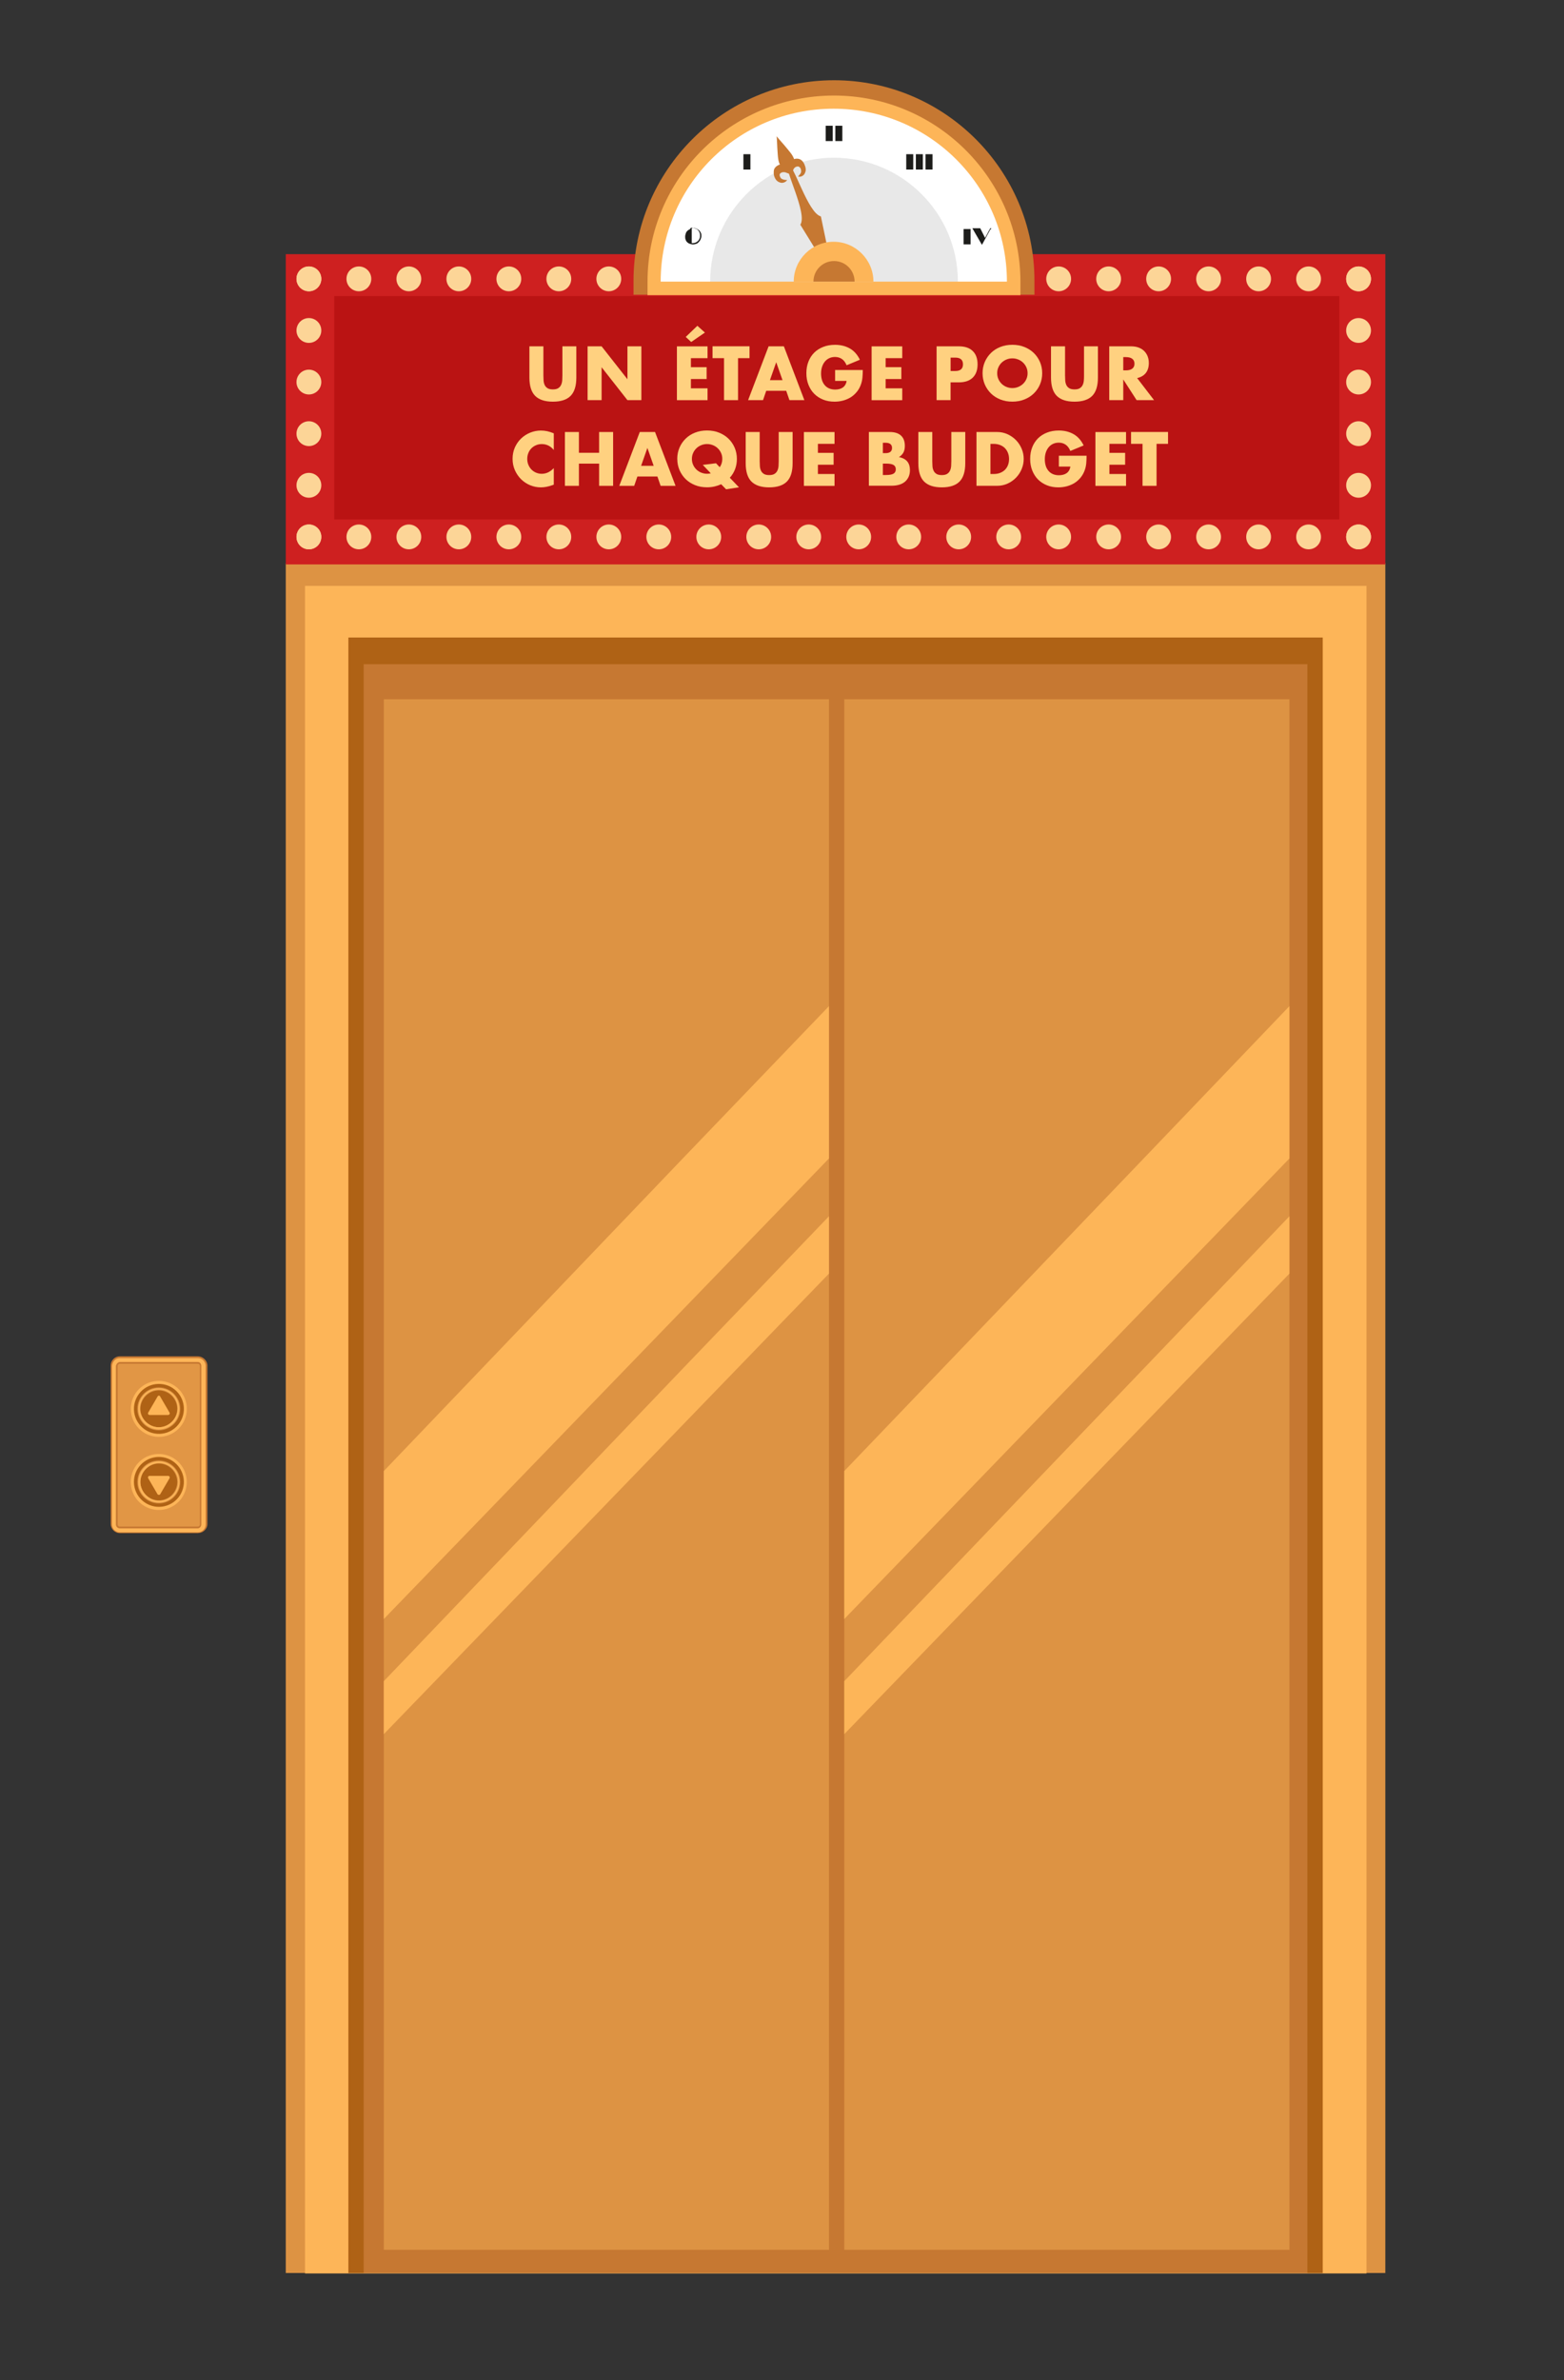 <?xml version="1.0" encoding="UTF-8"?><svg xmlns="http://www.w3.org/2000/svg" viewBox="0 0 460 700"><rect x="0" y="0" width="460" height="700" fill="#333333" stroke="none"/><defs><style>.cls-1{fill:#fff;}.cls-2{fill:#fcd597;}.cls-3{fill:#ffd180;}.cls-4,.cls-5{fill:#fdb558;}.cls-6{fill:#ba1313;}.cls-7{fill:#af6215;}.cls-8{fill:#ce2020;}.cls-9{fill:#dd9343;}.cls-10{fill:#c67832;}.cls-11,.cls-12{fill:#1d1d1b;}.cls-5{opacity:.5;}.cls-5,.cls-12{isolation:isolate;}.cls-12{opacity:.1;}</style></defs><g id="ASCENCEUR"><g><rect class="cls-9" x="84.05" y="165.6" width="323.4" height="502.87"/><rect class="cls-4" x="89.71" y="172.3" width="312.2" height="496.3"/><rect class="cls-7" x="102.46" y="187.49" width="286.58" height="480.98"/><rect class="cls-10" x="106.96" y="195.34" width="277.57" height="473.13"/><rect class="cls-9" x="112.89" y="205.64" width="130.93" height="456.01"/><rect class="cls-9" x="248.32" y="205.64" width="130.93" height="456.01"/><g><polygon class="cls-4" points="112.89 432.62 112.89 476.13 243.82 340.69 243.82 295.89 200.82 340.69 112.89 432.62"/><polygon class="cls-4" points="336.38 340.69 248.32 432.62 248.32 476.13 379.25 340.69 379.25 295.89 336.38 340.69"/></g><g><polygon class="cls-4" points="112.89 494.41 112.89 509.99 243.82 374.55 243.82 357.69 200.82 402.49 112.89 494.41"/><polygon class="cls-4" points="336.38 402.49 248.32 494.41 248.32 509.99 379.25 374.55 379.25 357.69 336.38 402.49"/></g></g><g><path class="cls-10" d="M35.25,398.88h22.92c1.54,0,2.83,1.29,2.83,2.7v46.6c0,1.54-1.29,2.7-2.83,2.7h-22.92c-1.54,0-2.7-1.29-2.7-2.7v-46.6c0-1.42,1.16-2.7,2.7-2.7Z"/><path class="cls-4" d="M35.25,399.4h22.92c1.29,0,2.32,1.03,2.32,2.32v46.6c0,1.29-1.03,2.32-2.32,2.32h-22.92c-1.29,0-2.32-1.03-2.32-2.32v-46.6c.13-1.29,1.03-2.32,2.32-2.32Z"/><path class="cls-10" d="M35.25,400.56h22.92c.64,0,1.03,.51,1.03,1.16v46.6c0,.64-.51,1.16-1.03,1.16h-22.92c-.64,0-1.16-.51-1.16-1.16v-46.6c.13-.64,.64-1.16,1.16-1.16Z"/><path class="cls-5" d="M35.25,401.07h22.92c.39,0,.64,.26,.64,.64v46.6c0,.39-.26,.64-.64,.64h-22.92c-.39,0-.64-.26-.64-.64v-46.6c0-.39,.39-.64,.64-.64Z"/><g><circle class="cls-4" cx="46.7" cy="414.34" r="8.24" transform="translate(-34.35 5.33) rotate(-4.78)"/><circle class="cls-7" cx="46.71" cy="414.35" r="7.34" transform="translate(-12.17 1.55) rotate(-1.69)"/><path class="cls-9" d="M46.71,420.64c-3.48,0-6.31-2.83-6.31-6.31s2.83-6.31,6.31-6.31,6.31,2.83,6.31,6.31-2.83,6.31-6.31,6.31Zm0-11.72c-2.96,0-5.41,2.45-5.41,5.41s2.45,5.41,5.41,5.41,5.41-2.45,5.41-5.41-2.45-5.41-5.41-5.41Z"/><path class="cls-4" d="M46.71,420.38c-3.35,0-6.05-2.7-6.05-6.05s2.7-6.05,6.05-6.05,6.05,2.7,6.05,6.05-2.7,6.05-6.05,6.05Zm0-11.72c-3.09,0-5.54,2.57-5.54,5.54s2.57,5.54,5.54,5.54,5.54-2.57,5.54-5.54-2.45-5.54-5.54-5.54Z"/><path class="cls-4" d="M46.33,410.73l-2.7,4.63c-.26,.39,0,.77,.39,.77h5.41c.39,0,.64-.39,.39-.77l-2.7-4.63c-.13-.39-.64-.39-.77,0Z"/></g><g><circle class="cls-4" cx="46.7" cy="435.82" r="8.24" transform="translate(-367.53 292.53) rotate(-64.8)"/><circle class="cls-7" cx="46.71" cy="435.82" r="7.34" transform="translate(-95.08 21.07) rotate(-12.76)"/><path class="cls-9" d="M53.02,435.83c0,3.48-2.83,6.31-6.31,6.31s-6.31-2.83-6.31-6.31,2.83-6.31,6.31-6.31,6.31,2.83,6.31,6.31Zm-.9,0c0-2.96-2.45-5.41-5.41-5.41s-5.41,2.45-5.41,5.41,2.45,5.41,5.41,5.41,5.41-2.45,5.41-5.41Z"/><path class="cls-4" d="M52.76,435.83c0,3.35-2.7,6.05-6.05,6.05s-6.05-2.7-6.05-6.05,2.7-6.05,6.05-6.05,6.05,2.7,6.05,6.05Zm-.39,0c0-3.09-2.57-5.54-5.54-5.54s-5.54,2.57-5.54,5.54,2.57,5.54,5.54,5.54,5.54-2.45,5.54-5.54Z"/><path class="cls-4" d="M46.33,439.44l-2.7-4.63c-.26-.39,0-.77,.39-.77h5.41c.39,0,.64,.39,.39,.77l-2.7,4.63c-.13,.26-.64,.26-.77,0Z"/></g></g><g><path class="cls-3" d="M102.07,140.37l-1.29,1.16-.9-1.16,.77-5.02h.9l1.03,1.16-.51,3.86Zm.9-6.57l-1.29,1.16h-1.03l.9-6.44,1.29-1.16,.9,1.16-.77,5.28Zm4.38,7.98l-1.29,1.16h-4.12l-.9-1.16,1.29-1.03h4.12l.9,1.03Zm1.54-1.42l-1.29,1.16-.9-1.16,.51-3.86,1.29-1.16h1.03l-.64,5.02Zm.77-5.41h-1.03l-1.03-1.16,.77-5.15,1.29-1.16,.9,1.16-.9,6.31Z"/><path class="cls-3" d="M112.89,141.78l-1.29,1.16-.9-1.16,.9-6.44h1.03l1.03,1.16-.77,5.28Zm1.16-7.98l-1.29,1.16h-1.03l.9-6.44,1.29-1.16,.9,1.16-.77,5.28Zm4.25,0h-1.16l-2.32-2.83,.39-2.83h.39l3.09,3.48-.39,2.19Zm1.54,7.98l-1.29,1.16-.9-1.16,.77-5.15,1.29-1.16h1.03l-.9,6.31Zm.9-6.82h-1.03l-1.03-1.16,.77-5.15,1.29-1.16,.9,1.16-.9,6.31Z"/><path class="cls-3" d="M135.16,140.37l-1.29,1.16-.9-1.16,.77-5.02h1.03l1.03,1.16-.64,3.86Zm.9-6.57l-1.29,1.16h-1.03l.64-5.02,1.29-1.16,.9,1.16-.51,3.86Zm4.38,7.98l-1.29,1.16h-4.12l-.9-1.16,1.29-1.03h4.12l.9,1.03Zm-.13-6.57l-1.29,1.03h-3.09l-.9-1.03,1.29-1.03h3.09l.9,1.03Zm2.06-6.69l-1.29,1.03h-4.12l-.9-1.03,1.29-1.16h4.12l.9,1.16Z"/><path class="cls-3" d="M152.92,128.52l-1.29,1.16h-1.8l-1.16-1.29-1.54,1.29h-1.8l-.9-1.03,1.29-1.16h6.44l.77,1.03Zm-5.15,13.26l-1.29,1.16-.9-1.16,.77-5.28,1.29-1.03,.9,1.03-.77,5.28Zm1.16-7.98l-1.29,1.03-.9-1.03,.51-3.86,1.29-1.16,.9,1.16-.51,3.86Z"/><path class="cls-3" d="M155.11,141.78l-1.29,1.16-.9-1.16,.9-6.44h1.03l1.03,1.16-.77,5.28Zm1.16-7.98l-1.29,1.16h-1.03l.77-5.02,1.29-1.16,.9,1.16-.64,3.86Zm5.41,1.42l-1.29,1.03h-4.12l-.9-1.03,1.29-1.03h4.12l.9,1.03Zm.9-6.69l-1.29,1.03h-4.12l-.9-1.03,1.29-1.16h4.12l.9,1.16Zm-.51,13.26l-1.29,1.16-.9-1.16,.77-5.15,1.29-1.16h1.03l-.9,6.31Zm1.03-6.82h-1.03l-1.03-1.16,.51-3.86,1.29-1.16,.9,1.16-.64,5.02Z"/><path class="cls-3" d="M166.44,140.37l-1.29,1.16-.9-1.16,.77-5.02h1.03l1.03,1.16-.64,3.86Zm.9-6.57l-1.29,1.16h-1.03l.64-5.02,1.29-1.16,.9,1.16-.51,3.86Zm4.38,7.98l-1.29,1.16h-4.12l-.9-1.16,1.29-1.03h4.12l.9,1.03Zm1.93-13.26l-1.29,1.03h-4.12l-.9-1.03,1.29-1.16h4.12l.9,1.16Zm.26,5.54l-2.45,2.19h-.77l-.9-1.03,1.29-1.03h2.83v-.13Zm-.64,6.31l-1.29,1.16-.9-1.16,.51-3.86,2.57-2.19-.9,6.05Z"/><path class="cls-3" d="M177.39,140.37l-1.29,1.16-.9-1.16,.77-5.02h1.03l1.03,1.16-.64,3.86Zm1.03-6.57l-1.29,1.16h-1.03l.64-5.02,1.29-1.16,.9,1.16-.51,3.86Zm4.38,7.98l-1.29,1.16h-4.12l-.9-1.16,1.29-1.03h4.12l.9,1.03Zm-.26-6.57l-1.29,1.03h-3.09l-.9-1.03,1.29-1.03h3.09l.9,1.03Zm2.06-6.69l-1.29,1.03h-4.12l-.9-1.03,1.29-1.16h4.12l.9,1.16Z"/><path class="cls-3" d="M197.98,141.78l-1.29,1.16-.9-1.16,.9-6.44h1.03l1.03,1.16-.77,5.28Zm1.03-7.98l-1.29,1.16h-1.03l1.03-7.21,1.93,2.19-.64,3.86Zm6.31-5.28l-1.29,1.03h-4.12l-1.93-2.19h6.31l1.03,1.16Zm-.9,6.69l-1.29,1.03h-4.12l-.9-1.03,1.29-1.03h4.12l.9,1.03Zm1.54-1.42l-1.29,1.03-.9-1.03,.51-3.86,1.29-1.16,.9,1.16-.51,3.86Z"/><path class="cls-3" d="M209.19,140.37l-1.29,1.16-.9-1.16,.77-5.02h1.03l1.03,1.16-.64,3.86Zm.9-6.57l-1.29,1.16h-1.03l.64-5.02,1.29-1.16,.9,1.16-.51,3.86Zm4.38,7.98l-1.29,1.16h-4.12l-.9-1.16,1.29-1.03h4.12l.9,1.03Zm1.93-13.26l-1.29,1.03h-4.12l-.9-1.03,1.29-1.16h4.12l.9,1.16Zm-.39,11.84l-1.29,1.16-.9-1.16,.51-3.86,1.42-1.16h1.03l-.77,5.02Zm.77-5.41h-1.03l-1.03-1.16,.51-3.86,1.29-1.16,.9,1.16-.64,5.02Z"/><path class="cls-3" d="M220.13,140.37l-1.29,1.16-.9-1.16,.77-5.02h1.03l1.03,1.16-.64,3.86Zm1.03-6.57l-1.29,1.16h-1.03l.9-6.44,1.29-1.16,.9,1.16-.77,5.28Zm4.38,7.98l-1.29,1.16h-4.12l-.9-1.16,1.29-1.03h4.12l.9,1.03Zm1.54-1.42l-1.29,1.16-.9-1.16,.51-3.86,1.29-1.16h1.03l-.64,5.02Zm.77-5.41h-1.03l-1.03-1.16,.77-5.15,1.29-1.16,.9,1.16-.9,6.31Z"/><path class="cls-3" d="M231.07,141.78l-1.29,1.16-.9-1.16,.9-6.44h1.03l1.03,1.16-.77,5.28Zm1.16-7.98l-1.29,1.16h-1.03l1.03-7.21,1.93,2.19-.64,3.86Zm6.18-5.28l-1.29,1.03h-4.12l-1.93-2.19h6.31l1.03,1.16Zm-.9,6.57l-1.29,1.03h-4.12l-.9-1.03,1.29-1.03h4.12l.9,1.03Zm.39,7.72h-2.19l-3.6-5.41,.13-.77h2.06l3.6,5.54v.64Zm1.16-9.01l-1.29,1.03-.9-1.03,.51-3.86,1.29-1.16,.9,1.16-.51,3.86Z"/><path class="cls-3" d="M253.34,140.37l-1.29,1.16-.9-1.16,.77-5.02h1.03l1.03,1.16-.64,3.86Zm.9-6.57l-1.29,1.16h-1.03l.64-5.02,1.29-1.16,.9,1.16-.51,3.86Zm4.38,7.98l-1.16,1.16h-4.12l-.9-1.16,1.29-1.03h4.12l.77,1.03Zm1.93-13.26l-1.29,1.16h-4.12l-.9-1.03,1.29-1.16h4.12l.9,1.03Zm-.39,11.84l-1.29,1.16-.9-1.16v-.13l1.29-1.16,.9,1.16v.13Zm1.54-10.3l-1.29,1.16-.9-1.16v-.13l1.29-1.16,.9,1.16v.13Z"/><path class="cls-3" d="M264.16,141.78l-1.29,1.16-.9-1.16,.9-6.44h1.03l1.03,1.16-.77,5.28Zm1.16-7.98l-1.29,1.16h-1.03l.9-6.44,1.29-1.16,.9,1.16-.77,5.28Zm5.28,1.42l-1.29,1.03h-4.12l-.9-1.03,1.29-1.03h4.12l.9,1.03Zm.51,6.57l-1.29,1.16-.9-1.16,.77-5.15,1.29-1.16h1.03l-.9,6.31Zm.9-6.82h-1.03l-1.03-1.16,.77-5.15,1.29-1.16,.9,1.16-.9,6.31Z"/><path class="cls-3" d="M275.23,141.78l-1.29,1.16-.9-1.16,.9-6.44h1.03l1.03,1.16-.77,5.28Zm1.03-7.98l-1.29,1.16h-1.03l.64-5.02,1.29-1.16,.9,1.16-.51,3.86Zm5.41,1.42l-1.29,1.03h-4.12l-.9-1.03,1.29-1.03h4.12l.9,1.03Zm.9-6.69l-1.29,1.03h-4.12l-.9-1.03,1.29-1.16h4.12l.9,1.16Zm-.39,13.26l-1.29,1.16-.9-1.16,.77-5.15,1.29-1.16h1.03l-.9,6.31Zm.9-6.82h-1.03l-1.03-1.16,.51-3.86,1.29-1.16,.9,1.16-.64,5.02Z"/><path class="cls-3" d="M286.43,140.37l-1.29,1.16-.9-1.16,.77-5.02h1.03l1.03,1.16-.64,3.86Zm.9-6.57l-1.29,1.16h-1.03l.64-5.02,1.29-1.16,.9,1.16-.51,3.86Zm4.38,7.98l-1.29,1.16h-4.12l-.9-1.16,1.29-1.03h4.12l.9,1.03Zm1.93-13.26l-1.29,1.03h-4.12l-.9-1.03,1.29-1.16h4.12l.9,1.16Zm-2.83,11.59l-1.29-1.03,.39-2.96,1.29,1.03-.39,2.96Zm2.57,.26l-1.29,1.16-.9-1.16,.51-3.86,1.42-1.16h1.03l-.77,5.02Zm.77-5.41h-1.03l-1.03-1.16,.51-3.86,1.29-1.16,.9,1.16-.64,5.02Z"/><path class="cls-3" d="M297.5,140.37l-1.29,1.16-.9-1.16,.77-5.02h1.03l1.03,1.16-.64,3.86Zm.9-6.57l-1.29,1.16h-1.03l.9-6.44,1.29-1.16,.9,1.16-.77,5.28Zm4.38,7.98l-1.29,1.16h-4.12l-.9-1.16,1.29-1.03h4.12l.9,1.03Zm1.54-1.42l-1.29,1.16-.9-1.16,.51-3.86,1.29-1.16h1.03l-.64,5.02Zm.77-5.41h-1.03l-1.03-1.16,.77-5.15,1.29-1.16,.9,1.16-.9,6.31Z"/><path class="cls-3" d="M308.45,140.37l-1.29,1.16-.9-1.16,.77-5.02h1.03l1.03,1.16-.64,3.86Zm1.03-6.57l-1.29,1.16h-1.03l.64-5.02,1.29-1.16,.9,1.16-.51,3.86Zm4.38,7.98l-1.29,1.16h-4.12l-.9-1.16,1.29-1.03h4.12l.9,1.03Zm-.26-6.57l-1.29,1.03h-3.09l-.9-1.03,1.29-1.03h3.09l.9,1.03Zm2.06-6.69l-1.29,1.03h-4.12l-.9-1.03,1.29-1.16h4.12l.9,1.16Z"/><path class="cls-3" d="M329.17,140.37l-2.57,2.19,1.03-7.21h1.03l1.03,1.16-.51,3.86Zm5.41,1.42l-1.29,1.16h-6.44l2.45-2.19h4.25l1.03,1.03Zm-4.51-7.98l-1.42,1.16h-1.03l1.03-7.21,1.93,2.19-.51,3.86Zm6.31-5.28l-1.29,1.03h-4.12l-1.93-2.19h6.31l1.03,1.16Zm-.9,6.57l-1.29,1.03h-4.12l-.9-1.03,1.29-1.03h4.12l.9,1.03Zm.64,5.28l-1.29,1.16-.9-1.16,.51-3.86,1.29-1.16,.9,1.03-.51,3.99Zm.9-6.57l-1.29,1.03-.9-1.03,.51-3.86,1.29-1.16,.9,1.16-.51,3.86Z"/><path class="cls-3" d="M340.25,140.37l-1.29,1.16-.9-1.16,.77-5.02h1.03l1.03,1.16-.64,3.86Zm.9-6.57l-1.29,1.16h-1.03l.9-6.44,1.29-1.16,.9,1.16-.77,5.28Zm4.38,7.98l-1.29,1.16h-4.12l-.9-1.16,1.29-1.03h4.12l.9,1.03Zm1.54-1.42l-1.29,1.16-.9-1.16,.51-3.86,1.29-1.16h1.03l-.64,5.02Zm.77-5.41h-1.03l-1.03-1.16,.77-5.15,1.29-1.16,.9,1.16-.9,6.31Z"/><path class="cls-3" d="M351.32,140.37l-2.57,2.19,1.03-7.21h1.03l1.03,1.16-.51,3.86Zm5.28,1.42l-1.29,1.16h-6.44l2.45-2.19h4.25l1.03,1.03Zm-4.38-7.98l-1.42,1.16h-1.03l1.03-7.21,1.93,2.19-.51,3.86Zm6.31-5.28l-1.29,1.03h-4.12l-1.93-2.19h6.31l1.03,1.16Zm-.39,11.84l-1.29,1.16-.9-1.16,.51-3.86,1.29-1.16h1.03l-.64,5.02Zm.77-5.41h-1.03l-1.03-1.16,.51-3.86,1.29-1.16,.9,1.16-.64,5.02Z"/><path class="cls-3" d="M362.26,140.37l-1.29,1.16-.9-1.16,.77-5.02h1.03l1.03,1.16-.64,3.86Zm1.03-6.57l-1.29,1.16h-1.03l.64-5.02,1.29-1.16,.9,1.16-.52,3.86Zm4.38,7.98l-1.29,1.16h-4.12l-.9-1.16,1.29-1.03h4.12l.9,1.03Zm1.8-13.26l-1.29,1.03h-4.12l-.9-1.03,1.29-1.16h4.12l.9,1.16Zm.39,5.54l-2.45,2.19h-.77l-.9-1.03,1.29-1.03h2.83v-.13Zm-.64,6.31l-1.29,1.16-.9-1.16,.51-3.86,2.57-2.19-.9,6.05Z"/><path class="cls-3" d="M373.33,140.37l-1.29,1.16-.9-1.16,.77-5.02h1.03l1.03,1.16-.64,3.86Zm.9-6.57l-1.29,1.16h-1.03l.64-5.02,1.29-1.16,.9,1.16-.52,3.86Zm4.38,7.98l-1.29,1.16h-4.12l-.9-1.16,1.29-1.03h4.12l.9,1.03Zm-.13-6.57l-1.29,1.03h-3.09l-.9-1.03,1.29-1.03h3.09l.9,1.03Zm2.06-6.69l-1.29,1.03h-4.12l-.9-1.03,1.29-1.16h4.12l.9,1.16Z"/><path class="cls-3" d="M390.97,128.52l-1.29,1.16h-1.8l-1.16-1.29-1.54,1.29h-1.8l-.9-1.03,1.29-1.16h6.44l.77,1.03Zm-5.02,13.26l-1.29,1.16-.9-1.16,.77-5.28,1.29-1.03,.9,1.03-.77,5.28Zm1.16-7.98l-1.29,1.03-.9-1.03,.51-3.86,1.29-1.16,.9,1.16-.51,3.86Z"/></g><path class="cls-3" d="M140.57,124.92l-3.35-.26,2.7-2.06,1.67,.13-.13,1.42-.9,.77Z"/></g><g id="PANNEAU"><g><rect class="cls-8" x="84.05" y="74.75" width="323.4" height="91.24"/><rect class="cls-6" x="98.32" y="87.08" width="295.6" height="65.69"/></g><g><circle class="cls-2" cx="90.85" cy="157.9" r="3.65"/><circle class="cls-2" cx="90.85" cy="142.72" r="3.65"/><circle class="cls-2" cx="90.85" cy="127.54" r="3.65"/><circle class="cls-2" cx="90.85" cy="112.36" r="3.65"/><circle class="cls-2" cx="90.85" cy="97.19" r="3.65"/><circle class="cls-2" cx="90.85" cy="82.01" r="3.65"/></g><g><circle class="cls-2" cx="399.58" cy="157.9" r="3.65"/><circle class="cls-2" cx="399.58" cy="142.72" r="3.65"/><circle class="cls-2" cx="399.58" cy="127.54" r="3.65"/><circle class="cls-2" cx="399.58" cy="112.36" r="3.65"/><circle class="cls-2" cx="399.58" cy="97.19" r="3.65"/><circle class="cls-2" cx="399.58" cy="82.01" r="3.65"/></g><g><path class="cls-3" d="M159.82,101.85v8.61c0,.46,.02,.93,.05,1.42,.03,.48,.14,.92,.31,1.31,.17,.39,.45,.71,.83,.96,.38,.25,.91,.37,1.6,.37s1.21-.12,1.59-.37c.37-.24,.65-.56,.83-.96,.18-.39,.29-.83,.33-1.31,.03-.48,.05-.96,.05-1.42v-8.61h4.1v9.18c0,2.46-.56,4.26-1.69,5.4-1.13,1.13-2.86,1.7-5.2,1.7s-4.07-.57-5.21-1.7c-1.13-1.13-1.7-2.93-1.7-5.4v-9.18h4.12Z"/><path class="cls-3" d="M172.82,117.68v-15.83h4.12l7.6,9.68v-9.68h4.1v15.83h-4.1l-7.6-9.68v9.68h-4.12Z"/><path class="cls-3" d="M208.1,105.33h-4.89v2.65h4.62v3.49h-4.62v2.73h4.89v3.49h-9.01v-15.83h9.01v3.49Zm-.78-7.52l-4.03,2.77-1.6-1.49,3.42-3.28,2.21,1.99Z"/><path class="cls-3" d="M217.07,105.33v12.35h-4.12v-12.35h-3.38v-3.49h10.88v3.49h-3.38Z"/><path class="cls-3" d="M231.24,114.93h-5.88l-.94,2.75h-4.39l6.03-15.83h4.49l6.03,15.83h-4.39l-.95-2.75Zm-1.09-3.13l-1.85-5.27-1.85,5.27h3.7Z"/><path class="cls-3" d="M245.59,108.82h8.17c0,.84-.04,1.6-.11,2.29-.07,.69-.21,1.32-.42,1.91-.29,.83-.69,1.56-1.2,2.19s-1.1,1.17-1.77,1.6c-.68,.43-1.42,.75-2.24,.98-.81,.22-1.67,.34-2.56,.34-1.23,0-2.36-.2-3.37-.61s-1.89-.98-2.61-1.71c-.73-.73-1.29-1.62-1.7-2.65-.41-1.03-.61-2.17-.61-3.41s.2-2.36,.6-3.39c.4-1.03,.97-1.91,1.7-2.64s1.62-1.29,2.66-1.7c1.04-.41,2.19-.61,3.47-.61,1.65,0,3.1,.36,4.35,1.07s2.23,1.82,2.96,3.32l-3.91,1.62c-.36-.87-.84-1.49-1.42-1.87-.58-.38-1.24-.57-1.98-.57-.62,0-1.18,.12-1.68,.35s-.93,.56-1.29,.99c-.36,.43-.64,.94-.84,1.54-.2,.6-.3,1.27-.3,2.02,0,.67,.09,1.29,.26,1.87,.17,.57,.44,1.07,.79,1.49,.35,.42,.78,.75,1.3,.98s1.12,.35,1.81,.35c.41,0,.8-.05,1.18-.14,.38-.09,.72-.24,1.02-.44,.3-.2,.55-.47,.75-.79,.2-.32,.33-.71,.4-1.18h-3.38v-3.19Z"/><path class="cls-3" d="M265.37,105.33h-4.89v2.65h4.62v3.49h-4.62v2.73h4.89v3.49h-9.01v-15.83h9.01v3.49Z"/><path class="cls-3" d="M279.59,117.68h-4.12v-15.83h6.55c1.78,0,3.14,.46,4.08,1.39,.95,.92,1.42,2.23,1.42,3.91s-.47,2.98-1.42,3.91c-.94,.92-2.31,1.39-4.08,1.39h-2.44v5.25Zm0-8.57h1.37c1.51,0,2.27-.66,2.27-1.97s-.76-1.97-2.27-1.97h-1.37v3.95Z"/><path class="cls-3" d="M288.99,109.76c0-1.18,.22-2.27,.65-3.29,.43-1.01,1.04-1.9,1.81-2.66,.77-.76,1.69-1.35,2.76-1.77,1.07-.43,2.25-.64,3.54-.64s2.45,.21,3.53,.64c1.08,.43,2,1.02,2.78,1.77,.78,.76,1.38,1.64,1.82,2.66,.43,1.02,.65,2.11,.65,3.29s-.22,2.27-.65,3.29-1.04,1.9-1.82,2.66c-.78,.76-1.7,1.35-2.78,1.77-1.08,.43-2.25,.64-3.53,.64s-2.47-.21-3.54-.64c-1.07-.43-1.99-1.02-2.76-1.77-.77-.76-1.37-1.64-1.81-2.66-.43-1.02-.65-2.11-.65-3.29Zm4.3,0c0,.63,.12,1.21,.36,1.74,.24,.53,.56,.99,.97,1.39,.41,.39,.88,.7,1.42,.91,.54,.22,1.11,.33,1.71,.33s1.17-.11,1.71-.33c.54-.22,1.01-.52,1.43-.91,.41-.39,.74-.85,.98-1.39,.24-.53,.36-1.11,.36-1.74s-.12-1.21-.36-1.74c-.24-.53-.56-.99-.98-1.39s-.89-.7-1.43-.91c-.54-.22-1.11-.33-1.71-.33s-1.17,.11-1.71,.33c-.54,.22-1.01,.52-1.42,.91s-.73,.85-.97,1.39c-.24,.53-.36,1.11-.36,1.74Z"/><path class="cls-3" d="M313.25,101.85v8.61c0,.46,.02,.93,.05,1.42,.03,.48,.14,.92,.31,1.31,.17,.39,.45,.71,.83,.96,.38,.25,.91,.37,1.6,.37s1.21-.12,1.58-.37c.37-.24,.65-.56,.83-.96,.18-.39,.29-.83,.33-1.31s.05-.96,.05-1.42v-8.61h4.09v9.18c0,2.46-.56,4.26-1.69,5.4-1.13,1.13-2.86,1.7-5.2,1.7s-4.07-.57-5.21-1.7c-1.13-1.13-1.7-2.93-1.7-5.4v-9.18h4.12Z"/><path class="cls-3" d="M339.42,117.68h-5.12l-3.93-6.09v6.09h-4.12v-15.83h6.4c.88,0,1.65,.13,2.31,.39,.66,.26,1.2,.61,1.63,1.06,.43,.45,.75,.97,.97,1.55,.22,.59,.33,1.22,.33,1.89,0,1.2-.29,2.18-.87,2.93-.58,.75-1.44,1.26-2.57,1.52l4.98,6.49Zm-9.05-8.76h.78c.81,0,1.43-.17,1.87-.5,.43-.34,.65-.82,.65-1.45s-.22-1.11-.65-1.45c-.43-.34-1.06-.5-1.87-.5h-.78v3.91Z"/><path class="cls-3" d="M162.88,132.34c-.95-1.16-2.13-1.74-3.53-1.74-.62,0-1.19,.11-1.71,.34-.52,.22-.98,.53-1.35,.91-.38,.39-.68,.84-.89,1.38-.22,.53-.33,1.11-.33,1.72s.11,1.21,.33,1.74c.22,.53,.52,.99,.9,1.39,.38,.39,.84,.7,1.35,.92,.52,.22,1.08,.34,1.68,.34,1.32,0,2.5-.56,3.55-1.68v4.87l-.42,.15c-.63,.22-1.22,.39-1.76,.49s-1.08,.16-1.62,.16c-1.09,0-2.14-.21-3.14-.62-1-.41-1.88-.99-2.65-1.74-.76-.75-1.38-1.64-1.84-2.67-.46-1.03-.69-2.15-.69-3.37s.23-2.33,.68-3.35c.46-1.01,1.06-1.89,1.83-2.62,.76-.73,1.65-1.31,2.66-1.72,1.01-.41,2.06-.62,3.17-.62,.63,0,1.25,.07,1.86,.2,.61,.13,1.25,.34,1.92,.62v4.91Z"/><path class="cls-3" d="M170.27,133.16h5.94v-6.11h4.12v15.83h-4.12v-6.53h-5.94v6.53h-4.12v-15.83h4.12v6.11Z"/><path class="cls-3" d="M193.35,140.13h-5.88l-.94,2.75h-4.39l6.03-15.83h4.49l6.03,15.83h-4.39l-.95-2.75Zm-1.09-3.13l-1.85-5.27-1.85,5.27h3.7Z"/><path class="cls-3" d="M199.19,134.96c0-1.18,.22-2.27,.65-3.29,.43-1.01,1.04-1.9,1.81-2.66,.77-.76,1.69-1.35,2.76-1.77,1.07-.43,2.25-.64,3.54-.64s2.45,.21,3.53,.64c1.08,.43,2.01,1.02,2.78,1.77,.78,.76,1.38,1.64,1.82,2.66,.43,1.02,.65,2.11,.65,3.29,0,1.09-.18,2.11-.54,3.04-.36,.94-.87,1.77-1.54,2.5l2.69,2.81-3.78,.59-1.45-1.49c-.62,.28-1.27,.5-1.96,.66-.69,.16-1.42,.24-2.19,.24-1.29,0-2.47-.21-3.54-.64-1.07-.43-1.99-1.02-2.76-1.77-.77-.76-1.37-1.64-1.81-2.66-.43-1.02-.65-2.11-.65-3.29Zm4.31,0c0,.63,.12,1.21,.36,1.74,.24,.53,.56,.99,.97,1.39,.41,.39,.88,.7,1.42,.91,.54,.22,1.11,.33,1.71,.33,.36,0,.73-.04,1.09-.13l-2.35-2.48,3.89-.48,1.09,1.16c.5-.7,.76-1.51,.76-2.44,0-.63-.12-1.21-.36-1.74-.24-.53-.56-.99-.98-1.39s-.89-.7-1.43-.91c-.54-.22-1.11-.33-1.71-.33s-1.17,.11-1.71,.33c-.54,.22-1.01,.52-1.42,.91-.41,.39-.73,.85-.97,1.39-.24,.53-.36,1.11-.36,1.74Z"/><path class="cls-3" d="M223.44,127.05v8.61c0,.46,.02,.93,.05,1.42,.03,.48,.14,.92,.31,1.31,.17,.39,.45,.71,.83,.96,.38,.25,.91,.37,1.6,.37s1.21-.12,1.59-.37c.37-.24,.65-.56,.83-.96,.18-.39,.29-.83,.33-1.31,.03-.48,.05-.96,.05-1.42v-8.61h4.09v9.18c0,2.46-.56,4.26-1.69,5.4-1.13,1.13-2.86,1.7-5.2,1.7s-4.07-.57-5.21-1.7c-1.13-1.13-1.7-2.93-1.7-5.4v-9.18h4.12Z"/><path class="cls-3" d="M245.45,130.53h-4.89v2.65h4.62v3.49h-4.62v2.73h4.89v3.49h-9.01v-15.83h9.01v3.49Z"/><path class="cls-3" d="M255.55,127.05h6.13c1.46,0,2.56,.35,3.32,1.05,.76,.7,1.13,1.71,1.13,3.02,0,.8-.14,1.46-.43,1.98s-.72,.97-1.31,1.33c.59,.11,1.09,.28,1.5,.51,.41,.23,.75,.51,1.01,.85s.44,.71,.56,1.13c.11,.42,.17,.87,.17,1.34,0,.74-.13,1.4-.39,1.97-.26,.57-.62,1.06-1.09,1.45-.47,.39-1.04,.69-1.71,.88-.67,.2-1.43,.29-2.27,.29h-6.62v-15.83Zm4.12,6.22h.76c1.29,0,1.93-.51,1.93-1.53s-.64-1.53-1.93-1.53h-.76v3.07Zm0,6.43h.9c1.04,0,1.78-.13,2.23-.4s.67-.69,.67-1.28-.22-1.01-.67-1.28-1.19-.4-2.23-.4h-.9v3.36Z"/><path class="cls-3" d="M274.2,127.05v8.61c0,.46,.02,.93,.05,1.42s.14,.92,.32,1.31c.17,.39,.45,.71,.83,.96,.38,.25,.91,.37,1.6,.37s1.21-.12,1.59-.37c.37-.24,.65-.56,.83-.96,.18-.39,.29-.83,.33-1.31,.03-.48,.05-.96,.05-1.42v-8.61h4.1v9.18c0,2.46-.56,4.26-1.69,5.4-1.13,1.13-2.86,1.7-5.2,1.7s-4.07-.57-5.21-1.7c-1.13-1.13-1.7-2.93-1.7-5.4v-9.18h4.12Z"/><path class="cls-3" d="M287.2,127.05h6.09c1.08,0,2.09,.22,3.04,.65,.94,.43,1.77,1.01,2.48,1.73,.71,.72,1.26,1.56,1.67,2.52,.41,.96,.61,1.96,.61,3.01s-.2,2.03-.6,2.99c-.4,.96-.95,1.8-1.66,2.53-.71,.73-1.53,1.31-2.48,1.74s-1.96,.65-3.06,.65h-6.09v-15.83Zm4.12,12.35h.95c.71,0,1.35-.11,1.91-.34,.56-.22,1.03-.53,1.42-.92,.38-.39,.68-.86,.88-1.4,.2-.54,.3-1.13,.3-1.77s-.11-1.22-.32-1.76c-.21-.55-.51-1.01-.89-1.41-.38-.39-.86-.7-1.42-.92-.56-.22-1.19-.34-1.89-.34h-.95v8.86Z"/><path class="cls-3" d="M311.41,134.02h8.17c0,.84-.04,1.6-.1,2.29-.07,.69-.21,1.32-.42,1.91-.29,.83-.69,1.56-1.2,2.19s-1.1,1.17-1.77,1.6c-.68,.43-1.42,.75-2.24,.98-.81,.22-1.67,.34-2.56,.34-1.23,0-2.36-.2-3.37-.61-1.02-.41-1.89-.98-2.62-1.71-.73-.73-1.29-1.62-1.7-2.65-.41-1.03-.61-2.17-.61-3.41s.2-2.36,.6-3.39c.4-1.03,.97-1.91,1.7-2.64,.73-.73,1.62-1.29,2.66-1.7,1.04-.41,2.19-.61,3.46-.61,1.65,0,3.1,.36,4.35,1.07s2.23,1.82,2.96,3.32l-3.91,1.62c-.36-.87-.84-1.49-1.42-1.87-.58-.38-1.24-.57-1.98-.57-.62,0-1.18,.12-1.68,.35s-.93,.56-1.29,.99c-.36,.43-.64,.94-.84,1.54-.2,.6-.3,1.27-.3,2.02,0,.67,.09,1.29,.26,1.87s.44,1.07,.79,1.49c.35,.42,.78,.75,1.3,.98,.52,.23,1.12,.35,1.81,.35,.41,0,.8-.05,1.18-.14,.38-.09,.72-.24,1.02-.44,.3-.2,.55-.47,.75-.79,.2-.32,.33-.71,.4-1.18h-3.38v-3.19Z"/><path class="cls-3" d="M331.19,130.53h-4.89v2.65h4.62v3.49h-4.62v2.73h4.89v3.49h-9.01v-15.83h9.01v3.49Z"/><path class="cls-3" d="M340.16,130.53v12.35h-4.12v-12.35h-3.38v-3.49h10.88v3.49h-3.38Z"/></g><g><circle class="cls-2" cx="399.58" cy="157.9" r="3.65"/><circle class="cls-2" cx="384.88" cy="157.9" r="3.65"/><circle class="cls-2" cx="370.18" cy="157.9" r="3.65"/><circle class="cls-2" cx="355.47" cy="157.9" r="3.65"/><circle class="cls-2" cx="340.77" cy="157.9" r="3.65"/><circle class="cls-2" cx="326.07" cy="157.9" r="3.65"/><circle class="cls-2" cx="311.37" cy="157.9" r="3.65"/><circle class="cls-2" cx="296.67" cy="157.9" r="3.65"/><circle class="cls-2" cx="281.97" cy="157.9" r="3.65"/><circle class="cls-2" cx="267.27" cy="157.9" r="3.65"/><circle class="cls-2" cx="252.56" cy="157.9" r="3.65"/><circle class="cls-2" cx="237.86" cy="157.9" r="3.65"/><circle class="cls-2" cx="223.16" cy="157.9" r="3.65"/><circle class="cls-2" cx="208.46" cy="157.9" r="3.65"/><circle class="cls-2" cx="193.76" cy="157.9" r="3.65"/><circle class="cls-2" cx="179.06" cy="157.9" r="3.65"/><circle class="cls-2" cx="164.36" cy="157.9" r="3.65"/><circle class="cls-2" cx="149.66" cy="157.9" r="3.65"/><circle class="cls-2" cx="134.95" cy="157.9" r="3.65"/><circle class="cls-2" cx="120.25" cy="157.9" r="3.65"/><circle class="cls-2" cx="105.55" cy="157.9" r="3.65"/><circle class="cls-2" cx="90.85" cy="157.9" r="3.65"/></g><g><circle class="cls-2" cx="399.58" cy="82.01" r="3.65"/><circle class="cls-2" cx="384.88" cy="82.01" r="3.65"/><circle class="cls-2" cx="370.18" cy="82.01" r="3.65"/><circle class="cls-2" cx="355.47" cy="82.01" r="3.65"/><circle class="cls-2" cx="340.77" cy="82.01" r="3.65"/><circle class="cls-2" cx="326.07" cy="82.01" r="3.65"/><circle class="cls-2" cx="311.37" cy="82.01" r="3.65"/><circle class="cls-2" cx="296.67" cy="82.01" r="3.65"/><circle class="cls-2" cx="281.97" cy="82.01" r="3.65"/><circle class="cls-2" cx="267.27" cy="82.01" r="3.65"/><circle class="cls-2" cx="252.56" cy="82.01" r="3.65"/><circle class="cls-2" cx="237.86" cy="82.01" r="3.65"/><circle class="cls-2" cx="223.16" cy="82.01" r="3.65"/><circle class="cls-2" cx="208.46" cy="82.01" r="3.65"/><circle class="cls-2" cx="193.76" cy="82.01" r="3.65"/><circle class="cls-2" cx="179.06" cy="82.01" r="3.65"/><circle class="cls-2" cx="164.36" cy="82.01" r="3.65"/><circle class="cls-2" cx="149.66" cy="82.01" r="3.65"/><circle class="cls-2" cx="134.95" cy="82.01" r="3.65"/><circle class="cls-2" cx="120.25" cy="82.01" r="3.65"/><circle class="cls-2" cx="105.55" cy="82.01" r="3.65"/><circle class="cls-2" cx="90.85" cy="82.01" r="3.65"/></g><g><g><path class="cls-10" d="M186.33,86.68v-4.12c0-32.44,26.52-58.96,58.96-58.96s58.96,26.39,58.96,58.96v4.12h-117.93Z"/><path class="cls-4" d="M190.45,86.68v-3.86c0-30.25,24.59-54.72,54.84-54.72s54.84,24.59,54.84,54.84v3.86h-109.69v-.13Z"/><path class="cls-1" d="M296.15,82.82c0-28.07-22.79-50.85-50.98-50.85s-50.85,22.79-50.85,50.85h101.84Z"/><path class="cls-12" d="M281.73,82.82c0-20.08-16.35-36.43-36.43-36.43s-36.43,16.35-36.43,36.43h72.87Z"/><g><path class="cls-10" d="M245.3,82.18l-9.91-16.09c2.19-3.35-4.89-16.35-3.73-18.02,1.93,.39,5.92,14.55,9.78,15.58l3.86,18.54h0Z"/><path class="cls-10" d="M231.78,48.83c-.64-.39-1.29-.64-2.06-.51-.9,.13-1.8,.77-2.06,1.54-.13,.51-.13,1.16,0,1.8,.26,.9,.77,1.67,1.54,1.93,.77,.39,1.8,.13,2.32-.64-.64,0-1.29-.13-1.67-.39s-.77-1.16-.39-1.54c.26-.26,.64-.39,1.03-.39s.77,.13,1.03,.26c.39,.13,.77,.26,1.16,.51,.13-.39,.39-.77,.51-1.16,.13-.39,.26-.64,.51-.9s.64-.39,1.03-.39c.64,.13,.9,.77,.9,1.42s-.51,1.03-.9,1.54c.77,.26,1.8-.26,2.06-1.16,.39-.77,.13-1.67-.26-2.57-.26-.51-.64-1.03-1.16-1.29-.77-.39-1.8-.26-2.57,.26-.51,.39-.77,1.03-1.03,1.67h0Z"/><path class="cls-10" d="M232.42,50.12h-.64c-.64-.13-1.42-.39-1.8-.9-1.16-1.16-1.16-2.96-1.29-4.63-.13-1.67-.13-3.09-.26-4.51,.9,1.16,1.93,2.19,2.96,3.48,1.03,1.29,2.32,2.57,2.32,4.25,0,.64-.26,1.42-.77,1.93-.26,.13-.39,.26-.51,.39h0Z"/></g><path class="cls-4" d="M256.89,82.82c0-6.44-5.28-11.72-11.72-11.72s-11.72,5.28-11.72,11.72h23.43Z"/><path class="cls-10" d="M251.35,82.82c0-3.35-2.7-6.05-6.05-6.05s-6.05,2.7-6.05,6.05h12.1Z"/></g><path class="cls-11" d="M220.71,45.23v4.63h-2.06v-4.51h2.06v-.13Z"/><path class="cls-11" d="M203.84,66.99c.39,0,.64,.13,1.03,.26,.51,.26,.9,.51,1.16,1.03,.26,.39,.26,.77,.26,1.16s-.13,.64-.26,1.03c-.26,.51-.64,.9-1.03,1.16-.39,.13-.77,.26-1.16,.26s-.77-.13-1.16-.26c-.51-.26-.9-.64-1.03-1.16-.13-.26-.13-.64-.13-.9,0-.39,.13-.77,.26-1.16,.26-.51,.64-.77,1.16-1.03,.13-.39,.52-.51,.9-.39h0Zm-.39,.13v4.38h.26c.51,0,.9-.13,1.29-.39s.64-.64,.77-1.03c.13-.26,.13-.51,.13-.9s-.13-.77-.26-1.03c-.26-.39-.51-.77-1.03-.9-.26-.13-.64-.26-1.03-.26,.13,.13,0,.13-.13,.13h0Z"/><g><path class="cls-11" d="M244.91,36.86v4.63h-2.06v-4.51h2.06v-.13Z"/><path class="cls-11" d="M247.75,36.86v4.63h-2.06v-4.51h2.06v-.13Z"/></g><g><path class="cls-11" d="M268.6,45.23v4.63h-2.06v-4.51h2.06v-.13Z"/><path class="cls-11" d="M271.43,45.23v4.63h-2.06v-4.51h2.06v-.13Z"/><path class="cls-11" d="M274.27,45.23v4.63h-2.06v-4.51h2.06v-.13Z"/></g><g><path class="cls-11" d="M285.47,67.24v4.63h-2.06v-4.51h2.06v-.13Z"/><path class="cls-11" d="M289.72,69.95l.64-1.16c.26-.51,.51-1.03,.77-1.42,0-.13,.13-.13,.13-.26h.26v.13q0,.13-.13,.13h0s0,.13-.13,.13l-2.45,4.51-2.83-4.89h2.32l1.42,2.83h0Z"/></g></g></g></svg>